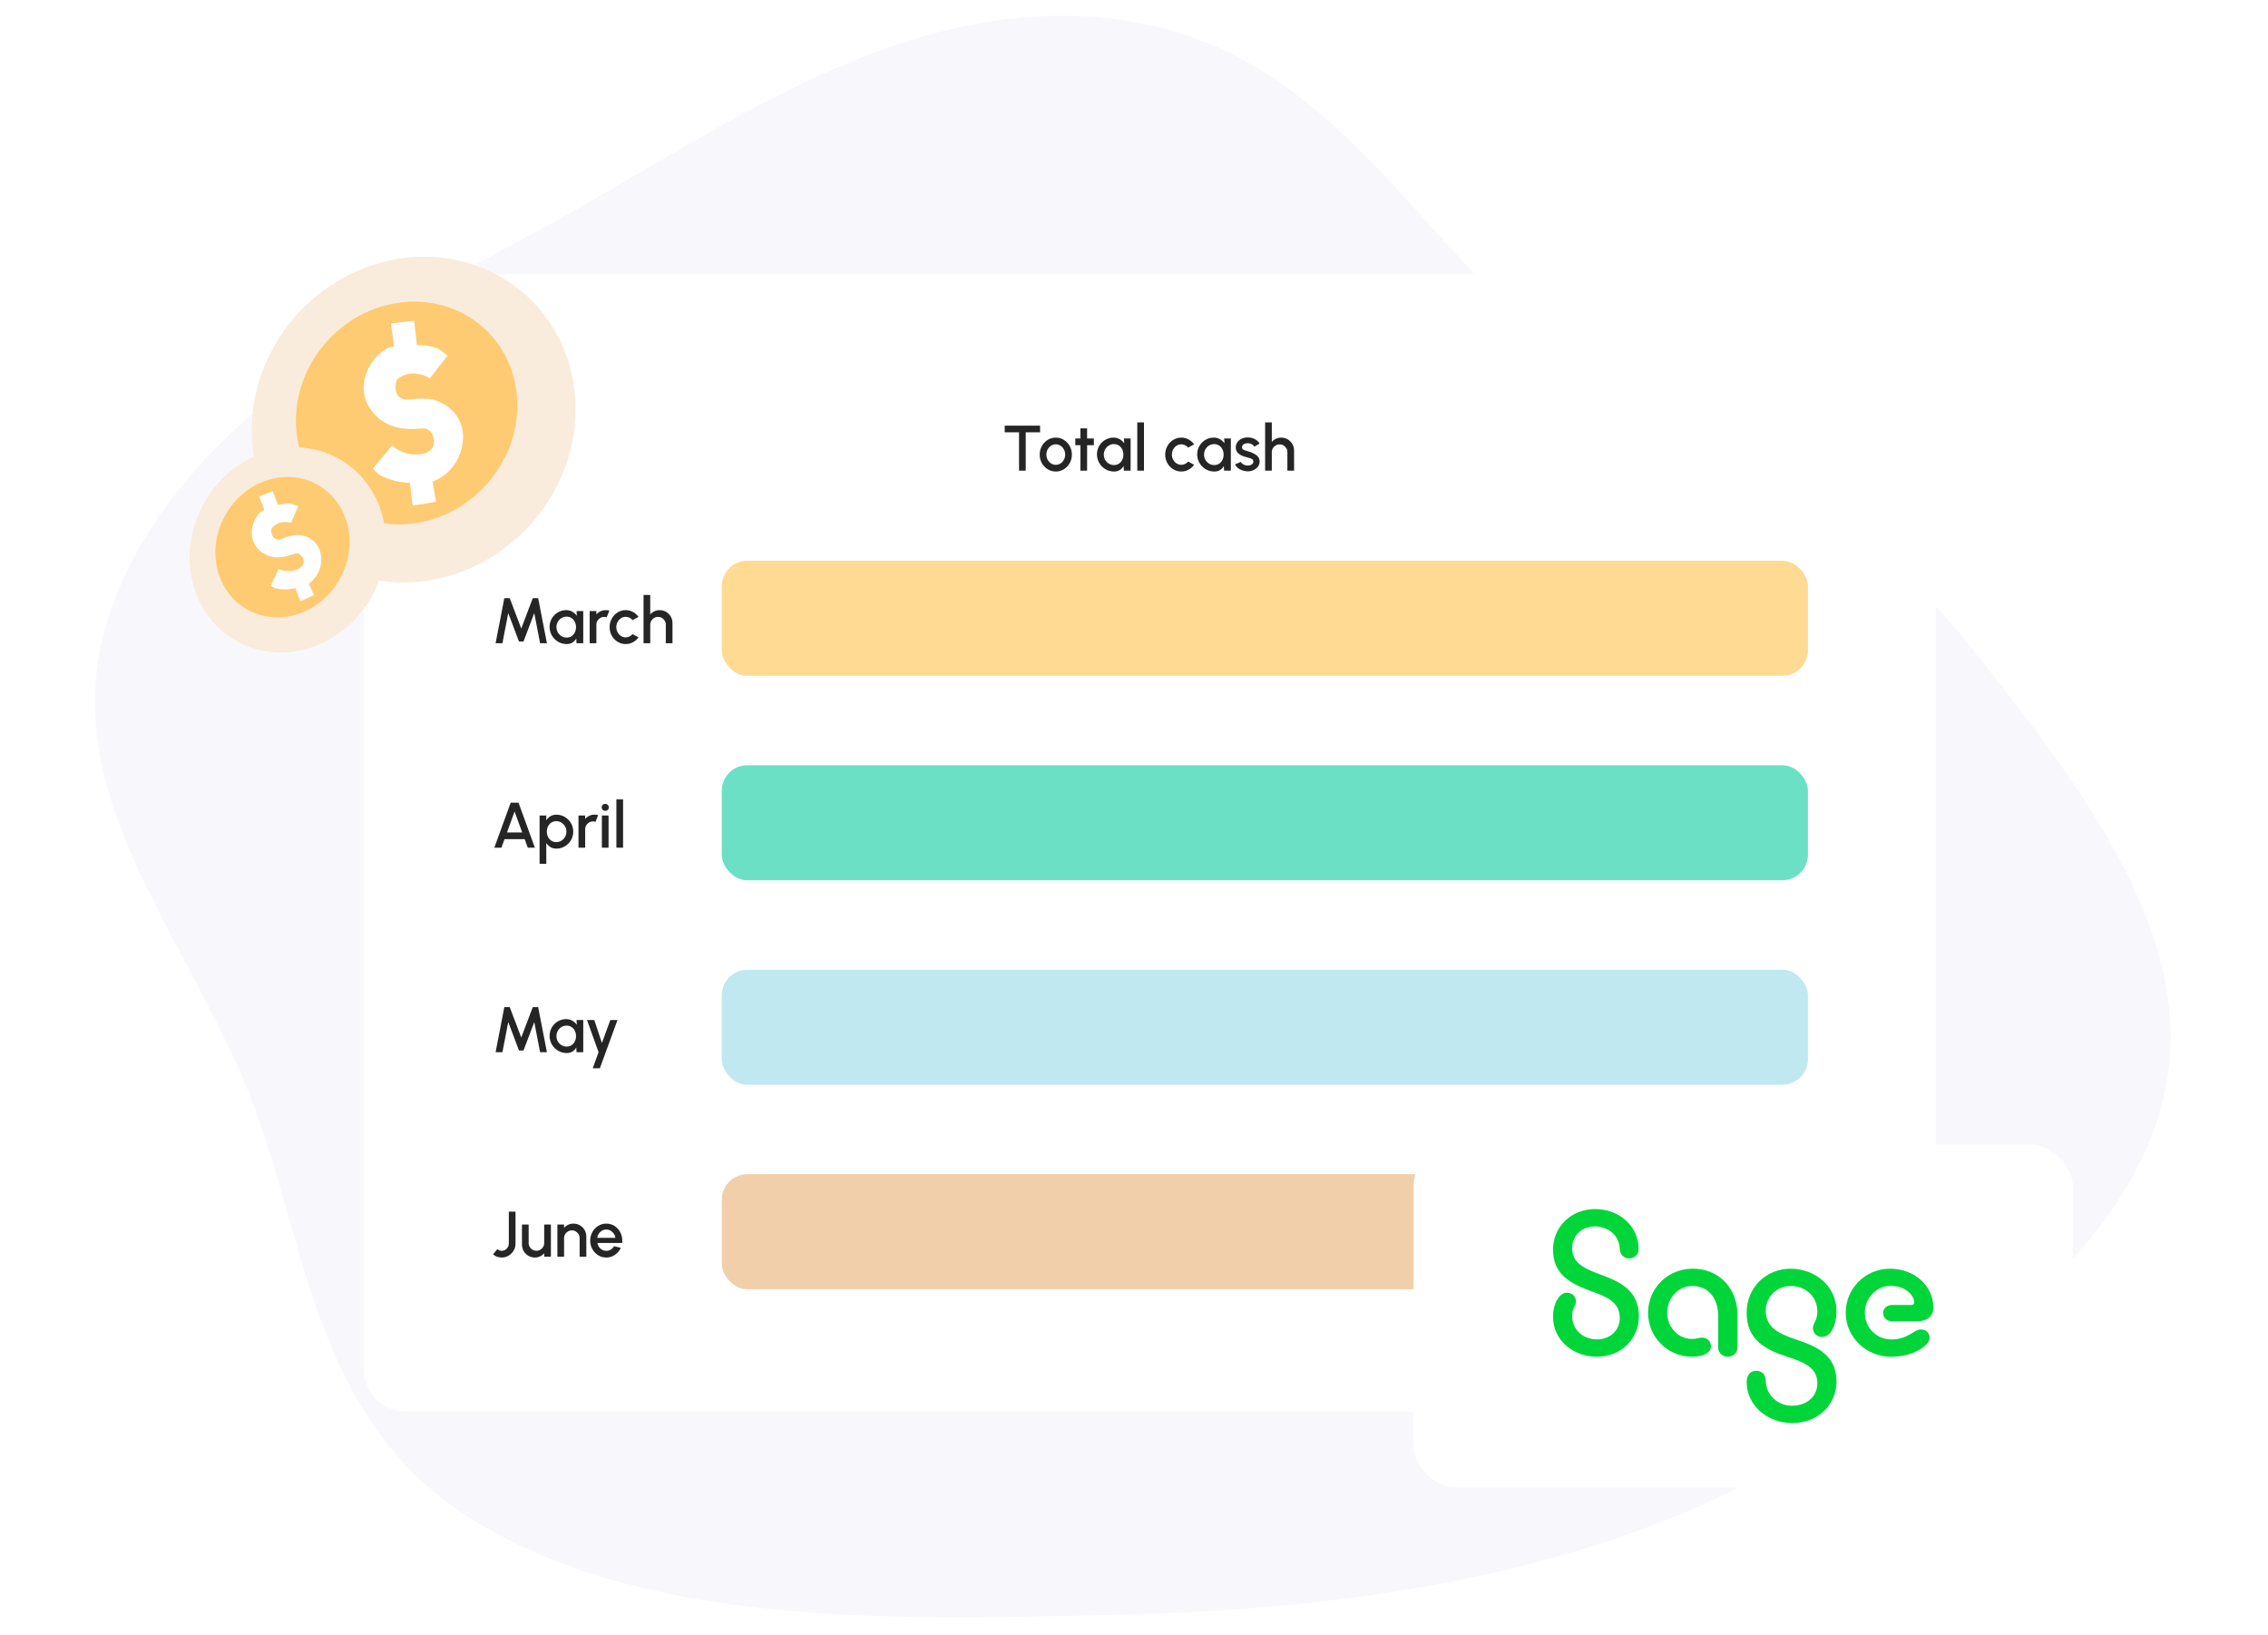 <svg width="430" height="310" viewBox="0 0 430 310" fill="none" xmlns="http://www.w3.org/2000/svg">
<path fill-rule="evenodd" clip-rule="evenodd" d="M211.665 3.651C253.459 8.913 268.822 47.684 299.258 69.951C323.87 87.956 355.162 99.272 372.74 121.487C394.206 148.617 418.283 178.701 409.794 209.65C401.049 241.534 364.791 264.916 328.56 282.557C293.813 299.476 252.987 305.176 211.665 306.121C169.151 307.093 122.287 308.502 89.516 288.021C57.301 267.889 58.536 231.809 44.959 201.938C31.071 171.382 10.115 146.817 21.046 115.584C32.084 84.044 64.621 63.636 99.934 44.854C134.672 26.378 169.759 -1.626 211.665 3.651Z" fill="#F8F8FC"/>
<g filter="url(#filter0_dd_2301_30331)">
<path d="M69 61C69 56.582 72.582 53 77 53H359C363.418 53 367 56.582 367 61V260.626C367 265.044 363.418 268.626 359 268.626H77C72.582 268.626 69 265.044 69 260.626V61Z" fill="white"/>
</g>
<path d="M197.193 80.687V81.956H194.472V89.228H193.203V81.956H190.488V80.687H197.193ZM200.172 89.386C199.611 89.386 199.099 89.242 198.635 88.953C198.175 88.664 197.807 88.278 197.531 87.794C197.258 87.306 197.122 86.767 197.122 86.177C197.122 85.73 197.201 85.313 197.36 84.927C197.519 84.536 197.736 84.195 198.013 83.902C198.293 83.605 198.619 83.373 198.989 83.206C199.359 83.04 199.753 82.956 200.172 82.956C200.734 82.956 201.244 83.101 201.704 83.389C202.167 83.678 202.535 84.067 202.808 84.555C203.084 85.043 203.223 85.584 203.223 86.177C203.223 86.621 203.143 87.035 202.985 87.422C202.826 87.808 202.606 88.15 202.326 88.447C202.049 88.74 201.726 88.969 201.356 89.136C200.99 89.303 200.595 89.386 200.172 89.386ZM200.172 88.117C200.51 88.117 200.813 88.028 201.081 87.849C201.35 87.67 201.561 87.434 201.716 87.141C201.874 86.844 201.954 86.523 201.954 86.177C201.954 85.823 201.872 85.498 201.71 85.201C201.551 84.904 201.337 84.668 201.069 84.494C200.801 84.315 200.502 84.225 200.172 84.225C199.839 84.225 199.536 84.315 199.263 84.494C198.995 84.672 198.781 84.91 198.623 85.207C198.468 85.504 198.391 85.828 198.391 86.177C198.391 86.539 198.472 86.867 198.635 87.16C198.798 87.452 199.013 87.686 199.282 87.861C199.554 88.032 199.851 88.117 200.172 88.117ZM207.394 84.396H206.112L206.106 89.228H204.837L204.844 84.396H203.874V83.127H204.844L204.837 81.212H206.106L206.112 83.127H207.394V84.396ZM213.089 83.127H214.358V89.228H213.083L213.034 88.343C212.855 88.656 212.613 88.908 212.308 89.1C212.003 89.291 211.643 89.386 211.228 89.386C210.781 89.386 210.36 89.303 209.966 89.136C209.571 88.965 209.223 88.729 208.922 88.428C208.625 88.127 208.394 87.782 208.227 87.391C208.06 86.997 207.977 86.574 207.977 86.123C207.977 85.687 208.058 85.278 208.221 84.896C208.383 84.51 208.609 84.172 208.898 83.883C209.187 83.595 209.52 83.369 209.898 83.206C210.281 83.04 210.689 82.956 211.125 82.956C211.568 82.956 211.958 83.058 212.296 83.261C212.638 83.461 212.92 83.717 213.144 84.03L213.089 83.127ZM211.198 88.16C211.556 88.16 211.869 88.073 212.137 87.898C212.406 87.719 212.613 87.479 212.76 87.178C212.91 86.877 212.985 86.543 212.985 86.177C212.985 85.807 212.91 85.472 212.76 85.171C212.609 84.87 212.4 84.632 212.131 84.457C211.867 84.278 211.556 84.189 211.198 84.189C210.844 84.189 210.521 84.278 210.228 84.457C209.935 84.636 209.703 84.876 209.532 85.177C209.362 85.478 209.276 85.811 209.276 86.177C209.276 86.547 209.364 86.883 209.539 87.184C209.717 87.481 209.951 87.719 210.24 87.898C210.533 88.073 210.852 88.16 211.198 88.16ZM215.623 89.228V80.077H216.892V89.228H215.623ZM225.266 87.495L226.401 88.111C226.125 88.498 225.773 88.807 225.346 89.038C224.923 89.27 224.463 89.386 223.967 89.386C223.406 89.386 222.893 89.242 222.43 88.953C221.97 88.664 221.602 88.278 221.325 87.794C221.053 87.306 220.917 86.767 220.917 86.177C220.917 85.73 220.996 85.313 221.155 84.927C221.313 84.536 221.531 84.195 221.807 83.902C222.088 83.605 222.413 83.373 222.783 83.206C223.154 83.04 223.548 82.956 223.967 82.956C224.463 82.956 224.923 83.072 225.346 83.304C225.773 83.536 226.125 83.847 226.401 84.237L225.266 84.853C225.096 84.65 224.896 84.496 224.669 84.39C224.441 84.28 224.207 84.225 223.967 84.225C223.633 84.225 223.33 84.317 223.058 84.5C222.79 84.679 222.576 84.917 222.417 85.213C222.263 85.506 222.186 85.828 222.186 86.177C222.186 86.523 222.265 86.844 222.424 87.141C222.582 87.434 222.796 87.67 223.064 87.849C223.337 88.028 223.638 88.117 223.967 88.117C224.219 88.117 224.459 88.06 224.687 87.947C224.915 87.833 225.108 87.682 225.266 87.495ZM232.094 83.127H233.363V89.228H232.088L232.039 88.343C231.86 88.656 231.618 88.908 231.313 89.1C231.008 89.291 230.648 89.386 230.233 89.386C229.786 89.386 229.365 89.303 228.97 89.136C228.576 88.965 228.228 88.729 227.927 88.428C227.63 88.127 227.398 87.782 227.232 87.391C227.065 86.997 226.982 86.574 226.982 86.123C226.982 85.687 227.063 85.278 227.226 84.896C227.388 84.51 227.614 84.172 227.903 83.883C228.192 83.595 228.525 83.369 228.903 83.206C229.286 83.04 229.694 82.956 230.129 82.956C230.573 82.956 230.963 83.058 231.301 83.261C231.642 83.461 231.925 83.717 232.149 84.03L232.094 83.127ZM230.203 88.16C230.561 88.16 230.874 88.073 231.142 87.898C231.411 87.719 231.618 87.479 231.764 87.178C231.915 86.877 231.99 86.543 231.99 86.177C231.99 85.807 231.915 85.472 231.764 85.171C231.614 84.87 231.404 84.632 231.136 84.457C230.872 84.278 230.561 84.189 230.203 84.189C229.849 84.189 229.525 84.278 229.233 84.457C228.94 84.636 228.708 84.876 228.537 85.177C228.366 85.478 228.281 85.811 228.281 86.177C228.281 86.547 228.368 86.883 228.543 87.184C228.722 87.481 228.956 87.719 229.245 87.898C229.538 88.073 229.857 88.16 230.203 88.16ZM236.41 89.344C236.089 89.323 235.776 89.258 235.471 89.148C235.166 89.038 234.897 88.89 234.666 88.703C234.438 88.512 234.267 88.288 234.153 88.032L235.233 87.568C235.286 87.678 235.377 87.786 235.507 87.892C235.642 87.997 235.798 88.085 235.977 88.154C236.156 88.219 236.343 88.252 236.538 88.252C236.73 88.252 236.906 88.225 237.069 88.172C237.236 88.115 237.372 88.03 237.478 87.916C237.584 87.802 237.637 87.666 237.637 87.507C237.637 87.328 237.576 87.19 237.454 87.093C237.336 86.991 237.187 86.913 237.008 86.861C236.829 86.808 236.65 86.757 236.471 86.708C236.073 86.619 235.707 86.497 235.373 86.342C235.044 86.183 234.781 85.982 234.586 85.738C234.391 85.49 234.293 85.187 234.293 84.829C234.293 84.439 234.399 84.101 234.611 83.816C234.822 83.528 235.099 83.306 235.44 83.151C235.786 82.997 236.154 82.92 236.545 82.92C237.033 82.92 237.48 83.023 237.887 83.231C238.293 83.438 238.604 83.723 238.82 84.085L237.813 84.683C237.752 84.561 237.661 84.451 237.539 84.353C237.417 84.256 237.279 84.178 237.124 84.121C236.97 84.061 236.809 84.026 236.642 84.018C236.435 84.01 236.242 84.034 236.063 84.091C235.888 84.144 235.747 84.229 235.642 84.347C235.536 84.465 235.483 84.616 235.483 84.799C235.483 84.978 235.546 85.112 235.672 85.201C235.798 85.287 235.957 85.356 236.148 85.409C236.343 85.462 236.542 85.52 236.746 85.586C237.108 85.7 237.447 85.84 237.765 86.007C238.082 86.169 238.338 86.371 238.533 86.611C238.729 86.85 238.822 87.143 238.814 87.489C238.814 87.871 238.698 88.207 238.466 88.496C238.238 88.784 237.942 89.004 237.576 89.154C237.209 89.305 236.821 89.368 236.41 89.344ZM245.349 85.403V89.228H244.08V85.714C244.08 85.441 244.013 85.193 243.879 84.969C243.749 84.746 243.572 84.569 243.348 84.439C243.129 84.305 242.88 84.237 242.604 84.237C242.335 84.237 242.089 84.305 241.866 84.439C241.642 84.569 241.463 84.746 241.329 84.969C241.195 85.193 241.128 85.441 241.128 85.714V89.228H239.859V80.077H241.128V83.774C241.339 83.522 241.599 83.322 241.908 83.176C242.217 83.029 242.551 82.956 242.909 82.956C243.36 82.956 243.771 83.066 244.141 83.286C244.511 83.505 244.804 83.8 245.02 84.17C245.239 84.54 245.349 84.951 245.349 85.403Z" fill="#252525"/>
<path d="M93.963 121.935L95.616 113.394H96.641L98.831 119.147L101.009 113.394H102.034L103.693 121.935H102.4L101.295 116.219L99.252 121.612H98.398L96.36 116.219L95.256 121.935H93.963ZM109.313 115.834H110.582V121.935H109.307L109.258 121.05C109.08 121.364 108.838 121.616 108.532 121.807C108.227 121.998 107.868 122.094 107.453 122.094C107.005 122.094 106.584 122.01 106.19 121.843C105.795 121.673 105.448 121.437 105.147 121.136C104.85 120.835 104.618 120.489 104.451 120.099C104.284 119.704 104.201 119.281 104.201 118.83C104.201 118.395 104.282 117.986 104.445 117.604C104.608 117.217 104.833 116.88 105.122 116.591C105.411 116.302 105.745 116.076 106.123 115.914C106.505 115.747 106.914 115.664 107.349 115.664C107.792 115.664 108.183 115.765 108.52 115.969C108.862 116.168 109.145 116.424 109.368 116.737L109.313 115.834ZM107.422 120.867C107.78 120.867 108.093 120.78 108.362 120.605C108.63 120.426 108.838 120.186 108.984 119.885C109.134 119.584 109.21 119.251 109.21 118.885C109.21 118.515 109.134 118.179 108.984 117.878C108.833 117.577 108.624 117.339 108.356 117.164C108.091 116.985 107.78 116.896 107.422 116.896C107.068 116.896 106.745 116.985 106.452 117.164C106.159 117.343 105.928 117.583 105.757 117.884C105.586 118.185 105.5 118.519 105.5 118.885C105.5 119.255 105.588 119.59 105.763 119.891C105.942 120.188 106.176 120.426 106.464 120.605C106.757 120.78 107.076 120.867 107.422 120.867ZM111.8 121.935V115.834H113.069V116.481C113.28 116.229 113.54 116.03 113.849 115.883C114.159 115.737 114.492 115.664 114.85 115.664C115.078 115.664 115.303 115.694 115.527 115.755L115.021 117.036C114.862 116.975 114.704 116.945 114.545 116.945C114.276 116.945 114.03 117.012 113.807 117.146C113.583 117.276 113.404 117.453 113.27 117.677C113.136 117.9 113.069 118.148 113.069 118.421V121.935H111.8ZM119.93 120.202L121.065 120.819C120.788 121.205 120.436 121.514 120.009 121.746C119.586 121.978 119.127 122.094 118.63 122.094C118.069 122.094 117.557 121.949 117.093 121.66C116.633 121.372 116.265 120.985 115.989 120.501C115.716 120.013 115.58 119.474 115.58 118.885C115.58 118.437 115.659 118.02 115.818 117.634C115.977 117.244 116.194 116.902 116.471 116.609C116.751 116.312 117.077 116.08 117.447 115.914C117.817 115.747 118.212 115.664 118.63 115.664C119.127 115.664 119.586 115.779 120.009 116.011C120.436 116.243 120.788 116.554 121.065 116.945L119.93 117.561C119.759 117.357 119.56 117.203 119.332 117.097C119.104 116.987 118.87 116.932 118.63 116.932C118.297 116.932 117.994 117.024 117.721 117.207C117.453 117.386 117.239 117.624 117.081 117.921C116.926 118.214 116.849 118.535 116.849 118.885C116.849 119.23 116.928 119.552 117.087 119.849C117.246 120.141 117.459 120.377 117.728 120.556C118 120.735 118.301 120.825 118.63 120.825C118.883 120.825 119.123 120.768 119.35 120.654C119.578 120.54 119.771 120.389 119.93 120.202ZM127.502 118.11V121.935H126.233V118.421C126.233 118.148 126.166 117.9 126.031 117.677C125.901 117.453 125.724 117.276 125.501 117.146C125.281 117.012 125.033 116.945 124.756 116.945C124.488 116.945 124.242 117.012 124.018 117.146C123.794 117.276 123.615 117.453 123.481 117.677C123.347 117.9 123.28 118.148 123.28 118.421V121.935H122.011V112.784H123.28V116.481C123.491 116.229 123.752 116.03 124.061 115.883C124.37 115.737 124.703 115.664 125.061 115.664C125.513 115.664 125.924 115.773 126.294 115.993C126.664 116.213 126.957 116.507 127.172 116.878C127.392 117.248 127.502 117.658 127.502 118.11Z" fill="#252525"/>
<rect x="136.84" y="106.301" width="205.935" height="21.805" rx="4.846" fill="#FFDA93"/>
<path d="M96.824 152.158H98.306L101.411 160.699H100.069L99.478 159.076H95.652L95.067 160.699H93.719L96.824 152.158ZM96.122 157.808H99.008L97.562 153.842L96.122 157.808ZM103.572 163.75H102.303V154.599H103.572V155.495C103.775 155.182 104.036 154.928 104.353 154.733C104.67 154.538 105.044 154.44 105.476 154.44C105.919 154.44 106.334 154.523 106.72 154.69C107.11 154.857 107.452 155.089 107.745 155.386C108.038 155.678 108.268 156.018 108.434 156.404C108.601 156.791 108.684 157.206 108.684 157.649C108.684 158.092 108.601 158.509 108.434 158.9C108.268 159.29 108.038 159.634 107.745 159.931C107.452 160.223 107.11 160.453 106.72 160.62C106.334 160.787 105.919 160.87 105.476 160.87C105.044 160.87 104.67 160.772 104.353 160.577C104.036 160.378 103.775 160.124 103.572 159.815V163.75ZM105.463 155.666C105.109 155.666 104.798 155.756 104.53 155.935C104.261 156.114 104.052 156.354 103.902 156.655C103.751 156.951 103.676 157.283 103.676 157.649C103.676 158.015 103.751 158.348 103.902 158.649C104.052 158.95 104.261 159.19 104.53 159.369C104.798 159.548 105.109 159.638 105.463 159.638C105.813 159.638 106.134 159.55 106.427 159.375C106.72 159.196 106.954 158.956 107.129 158.656C107.304 158.355 107.391 158.019 107.391 157.649C107.391 157.287 107.304 156.955 107.129 156.655C106.958 156.354 106.726 156.114 106.433 155.935C106.14 155.756 105.817 155.666 105.463 155.666ZM109.679 160.699V154.599H110.948V155.245C111.159 154.993 111.419 154.794 111.729 154.647C112.038 154.501 112.371 154.428 112.729 154.428C112.957 154.428 113.183 154.458 113.406 154.519L112.9 155.8C112.741 155.739 112.583 155.709 112.424 155.709C112.156 155.709 111.91 155.776 111.686 155.91C111.462 156.04 111.283 156.217 111.149 156.441C111.015 156.665 110.948 156.913 110.948 157.185V160.699H109.679ZM114.111 154.599H115.38V160.699H114.111V154.599ZM114.758 153.714C114.563 153.714 114.4 153.651 114.27 153.525C114.14 153.399 114.075 153.24 114.075 153.049C114.075 152.862 114.14 152.705 114.27 152.579C114.4 152.449 114.561 152.384 114.752 152.384C114.939 152.384 115.097 152.449 115.228 152.579C115.358 152.705 115.423 152.862 115.423 153.049C115.423 153.24 115.358 153.399 115.228 153.525C115.102 153.651 114.945 153.714 114.758 153.714ZM116.864 160.699V151.548H118.133V160.699H116.864Z" fill="#252525"/>
<rect x="136.84" y="145.065" width="205.935" height="21.805" rx="4.846" fill="#6CE0C4"/>
<path d="M93.963 199.464L95.616 190.923H96.641L98.831 196.676L101.009 190.923H102.034L103.693 199.464H102.4L101.295 193.747L99.252 199.14H98.398L96.36 193.747L95.256 199.464H93.963ZM109.313 193.363H110.582V199.464H109.307L109.258 198.579C109.08 198.892 108.838 199.144 108.532 199.335C108.227 199.527 107.868 199.622 107.453 199.622C107.005 199.622 106.584 199.539 106.19 199.372C105.795 199.201 105.448 198.965 105.147 198.664C104.85 198.363 104.618 198.018 104.451 197.627C104.284 197.233 104.201 196.81 104.201 196.358C104.201 195.923 104.282 195.514 104.445 195.132C104.608 194.746 104.833 194.408 105.122 194.119C105.411 193.831 105.745 193.605 106.123 193.442C106.505 193.275 106.914 193.192 107.349 193.192C107.792 193.192 108.183 193.294 108.52 193.497C108.862 193.696 109.145 193.953 109.368 194.266L109.313 193.363ZM107.422 198.396C107.78 198.396 108.093 198.308 108.362 198.134C108.63 197.955 108.838 197.715 108.984 197.414C109.134 197.113 109.21 196.779 109.21 196.413C109.21 196.043 109.134 195.708 108.984 195.407C108.833 195.106 108.624 194.868 108.356 194.693C108.091 194.514 107.78 194.424 107.422 194.424C107.068 194.424 106.745 194.514 106.452 194.693C106.159 194.872 105.928 195.112 105.757 195.413C105.586 195.714 105.5 196.047 105.5 196.413C105.5 196.783 105.588 197.119 105.763 197.42C105.942 197.717 106.176 197.955 106.464 198.134C106.757 198.308 107.076 198.396 107.422 198.396ZM115.716 193.363H117.071L113.728 202.514H112.379L113.484 199.464L111.293 193.363H112.678L114.118 197.725L115.716 193.363Z" fill="#252525"/>
<rect x="136.84" y="183.829" width="205.935" height="21.805" rx="4.846" fill="#C0E8F1"/>
<path d="M95.134 238.386C94.833 238.386 94.538 238.335 94.249 238.234C93.965 238.132 93.706 237.982 93.475 237.782L94.286 236.806C94.388 236.892 94.51 236.965 94.652 237.026C94.794 237.087 94.955 237.117 95.134 237.117C95.378 237.117 95.6 237.054 95.799 236.928C96.002 236.798 96.165 236.629 96.287 236.422C96.409 236.21 96.47 235.985 96.47 235.745V229.687H97.739V235.745C97.739 236.221 97.621 236.66 97.385 237.062C97.149 237.461 96.834 237.782 96.439 238.026C96.049 238.266 95.614 238.386 95.134 238.386ZM98.961 235.94V232.127H100.23V235.629C100.23 235.901 100.297 236.149 100.431 236.373C100.566 236.597 100.745 236.776 100.968 236.91C101.192 237.04 101.438 237.105 101.706 237.105C101.979 237.105 102.225 237.04 102.445 236.91C102.668 236.776 102.845 236.597 102.975 236.373C103.11 236.149 103.177 235.901 103.177 235.629V232.127H104.446L104.452 238.228H103.183L103.177 237.569C102.969 237.821 102.711 238.02 102.402 238.167C102.093 238.313 101.761 238.386 101.408 238.386C100.956 238.386 100.545 238.276 100.175 238.057C99.805 237.837 99.51 237.542 99.291 237.172C99.071 236.802 98.961 236.391 98.961 235.94ZM111.166 234.403V238.228H109.897V234.714C109.897 234.441 109.83 234.193 109.696 233.969C109.565 233.746 109.388 233.569 109.165 233.439C108.945 233.304 108.697 233.237 108.42 233.237C108.152 233.237 107.906 233.304 107.682 233.439C107.459 233.569 107.28 233.746 107.145 233.969C107.011 234.193 106.944 234.441 106.944 234.714V238.228H105.675V232.127H106.944V232.774C107.156 232.522 107.416 232.322 107.725 232.176C108.034 232.029 108.368 231.956 108.726 231.956C109.177 231.956 109.588 232.066 109.958 232.286C110.328 232.505 110.621 232.8 110.836 233.17C111.056 233.54 111.166 233.951 111.166 234.403ZM114.949 238.386C114.387 238.386 113.875 238.242 113.411 237.953C112.952 237.664 112.584 237.278 112.307 236.794C112.035 236.306 111.898 235.767 111.898 235.177C111.898 234.73 111.978 234.313 112.136 233.927C112.295 233.536 112.512 233.195 112.789 232.902C113.07 232.605 113.395 232.373 113.765 232.206C114.135 232.04 114.53 231.956 114.949 231.956C115.416 231.956 115.845 232.054 116.236 232.249C116.626 232.44 116.96 232.707 117.236 233.048C117.513 233.386 117.716 233.776 117.846 234.22C117.977 234.659 118.015 235.127 117.962 235.623H113.259C113.312 235.903 113.413 236.158 113.564 236.385C113.718 236.609 113.914 236.786 114.149 236.916C114.389 237.046 114.656 237.113 114.949 237.117C115.258 237.117 115.538 237.04 115.79 236.886C116.047 236.731 116.256 236.517 116.419 236.245L117.706 236.544C117.462 237.085 117.094 237.528 116.602 237.874C116.11 238.215 115.559 238.386 114.949 238.386ZM113.216 234.653H116.681C116.641 234.36 116.537 234.096 116.37 233.86C116.207 233.62 116.002 233.431 115.754 233.292C115.51 233.15 115.241 233.079 114.949 233.079C114.66 233.079 114.391 233.148 114.143 233.286C113.899 233.424 113.696 233.614 113.533 233.854C113.375 234.089 113.269 234.356 113.216 234.653Z" fill="#252525"/>
<rect x="136.84" y="222.594" width="205.935" height="21.805" rx="4.846" fill="#F1CFAA"/>
<path d="M100.343 99.686C112.219 86.761 112.034 67.266 99.928 56.142C87.823 45.018 68.381 46.477 56.505 59.402C44.628 72.327 44.813 91.822 56.919 102.946C69.024 114.07 88.466 112.61 100.343 99.686Z" fill="#F9ECDC"/>
<path d="M92.038 92.051C100.18 83.205 100.088 69.876 91.833 62.279C83.579 54.682 70.288 55.694 62.147 64.54C54.006 73.385 54.098 86.715 62.352 94.312C70.606 101.909 83.897 100.897 92.038 92.051Z" fill="#FECB73"/>
<path d="M74.611 65.725C74.835 65.725 74.108 61.304 74.108 61.304L78.528 60.8L79.032 65.389C79.032 65.389 81.998 65.445 83.173 66.172C84.292 66.9 84.852 67.403 84.852 67.403L81.494 71.712C81.494 71.712 78.081 69.474 75.227 71.992C75.227 71.992 74.052 75.293 76.962 75.797C76.962 75.797 80.039 75.349 81.998 75.741C84.012 76.189 88.433 78.483 87.705 83.966C86.978 89.45 82.445 91.129 82.445 91.129L81.998 91.297L82.669 95.102C82.669 95.102 78.528 95.885 78.305 95.773C78.081 95.717 77.745 91.521 77.745 91.521C77.745 91.521 74.499 91.577 71.702 89.842L70.694 88.835L74.332 84.47C74.332 84.47 76.682 86.708 80.151 86.037C83.62 85.365 82.222 81.225 80.487 81.225C78.752 81.225 73.268 82.288 70.079 77.308C66.833 72.328 71.31 66.004 74.611 65.725Z" fill="white"/>
<path d="M70.721 112.638C75.818 102.947 72.71 91.34 63.779 86.713C54.849 82.085 43.477 86.189 38.381 95.88C33.284 105.57 36.392 117.177 45.323 121.805C54.253 126.433 65.625 122.328 70.721 112.638Z" fill="#F9ECDC"/>
<path d="M64.583 109.452C68.079 102.818 65.975 94.876 59.883 91.714C53.792 88.552 46.02 91.366 42.525 98C39.029 104.634 41.133 112.575 47.225 115.738C53.316 118.9 61.088 116.086 64.583 109.452Z" fill="#FECB73"/>
<path d="M50.09 96.676C50.225 96.639 49.097 94.133 49.097 94.133L51.691 93.103L52.71 95.745C52.71 95.745 54.512 95.287 55.335 95.525C56.125 95.772 56.542 95.978 56.542 95.978L55.184 99.093C55.184 99.093 52.772 98.328 51.439 100.296C51.439 100.296 51.243 102.451 53.081 102.269C53.081 102.269 54.871 101.494 56.116 101.402C57.404 101.335 60.434 101.966 60.849 105.343C61.264 108.721 58.785 110.468 58.785 110.468L58.541 110.642L59.54 112.79C59.54 112.79 57.159 113.941 57.006 113.912C56.862 113.915 56.005 111.478 56.005 111.478C56.005 111.478 54.052 112.049 52.09 111.481L51.324 111.05L52.843 107.856C52.843 107.856 54.612 108.796 56.605 107.823C58.597 106.85 57.106 104.622 56.058 104.909C55.009 105.196 51.86 106.735 49.156 104.305C46.417 101.885 48.138 97.388 50.09 96.676Z" fill="white"/>
<g filter="url(#filter1_dd_2301_30331)">
<rect x="268" y="218" width="125" height="65" rx="8" fill="white"/>
<path d="M302.411 230.216C306.923 230.216 310.589 233.338 310.673 237.677C310.713 238.899 309.833 239.577 308.863 239.577C307.938 239.577 307.136 238.904 307.091 237.766C307.052 235.322 304.984 233.506 302.372 233.506C299.928 233.506 298.072 235.233 298.072 237.598C298.072 240.171 299.799 241.309 303.386 242.615C307.22 244.005 310.724 245.653 310.724 250.541C310.724 254.802 307.394 258.215 302.753 258.215C298.201 258.215 294.445 255.009 294.445 250.665C294.445 247.969 295.751 246.068 297.018 246.068C298.117 246.068 298.79 246.786 298.79 247.755C298.79 248.596 298.072 248.978 298.072 250.497C298.072 253.193 300.264 254.925 302.753 254.925C305.365 254.925 307.097 253.109 307.097 250.917C307.097 248.221 305.371 247.077 301.783 245.816C297.775 244.381 294.445 242.654 294.445 237.89C294.44 233.59 297.898 230.216 302.411 230.216Z" fill="#00D639"/>
<path d="M320.812 258.215C316.26 258.215 312.465 254.549 312.465 249.908C312.465 245.098 316.305 241.516 320.94 241.516C325.918 241.516 329.416 245.227 329.416 250.289V256.444C329.416 257.498 328.575 258.215 327.605 258.215C326.591 258.215 325.75 257.498 325.75 256.444V250.413C325.75 247.083 323.85 244.801 320.856 244.801C318.199 244.801 316.092 247.038 316.092 249.902C316.092 252.559 318.16 254.835 320.772 254.835C321.742 254.835 322.162 254.583 322.757 254.583C323.558 254.583 324.399 255.256 324.399 256.225C324.393 257.543 322.835 258.215 320.812 258.215Z" fill="#00D639"/>
<path d="M339.802 270.784C335.076 270.784 331.158 267.41 331.158 263.026C331.158 261.552 331.999 260.874 332.969 260.874C333.938 260.874 334.74 261.507 334.779 262.729C334.818 265.47 337.016 267.494 339.757 267.494C342.666 267.494 344.566 265.638 344.566 263.234C344.566 260.492 342.459 259.354 338.871 258.217C334.695 256.866 331.152 255.01 331.152 249.87C331.152 245.144 334.779 241.523 339.499 241.523C344.264 241.523 348.188 244.982 348.188 249.534C348.188 252.319 347.05 254.466 345.491 254.466C344.438 254.466 343.72 253.71 343.72 252.779C343.72 251.809 344.561 251.389 344.561 249.657C344.561 246.748 342.285 244.808 339.544 244.808C336.887 244.808 334.779 246.832 334.779 249.489C334.779 252.482 336.932 253.749 340.474 254.926C344.566 256.277 348.193 257.964 348.193 262.897C348.193 267.326 344.69 270.784 339.802 270.784Z" fill="#00D639"/>
<path d="M358.542 258.217C353.817 258.217 349.938 254.506 349.938 249.87C349.938 245.234 353.688 241.523 358.329 241.523C363.01 241.523 366.552 244.769 366.552 248.906C366.552 250.509 365.414 251.479 363.559 251.479H358.71C357.74 251.479 357.023 250.806 357.023 249.92C357.023 249.079 357.74 248.401 358.71 248.401H362.337C362.673 248.401 362.926 248.233 362.926 247.897C362.926 246.675 361.367 244.774 358.458 244.774C355.762 244.774 353.564 247.095 353.564 249.875C353.564 252.701 355.801 254.937 358.581 254.937C361.788 254.937 362.842 253.037 364.148 253.037C365.246 253.037 365.835 253.755 365.835 254.556C365.835 255.313 365.33 255.991 364.064 256.793C362.802 257.583 360.902 258.217 358.542 258.217Z" fill="#00D639"/>
</g>
<defs>
<filter id="filter0_dd_2301_30331" x="50.467" y="33.562" width="335.067" height="252.693" filterUnits="userSpaceOnUse" color-interpolation-filters="sRGB">
<feFlood flood-opacity="0" result="BackgroundImageFix"/>
<feColorMatrix in="SourceAlpha" type="matrix" values="0 0 0 0 0 0 0 0 0 0 0 0 0 0 0 0 0 0 127 0" result="hardAlpha"/>
<feOffset dy="-0.113"/>
<feGaussianBlur stdDeviation="1.16"/>
<feColorMatrix type="matrix" values="0 0 0 0 0.157 0 0 0 0 0.161 0 0 0 0 0.18 0 0 0 0.02 0"/>
<feBlend mode="normal" in2="BackgroundImageFix" result="effect1_dropShadow_2301_30331"/>
<feColorMatrix in="SourceAlpha" type="matrix" values="0 0 0 0 0 0 0 0 0 0 0 0 0 0 0 0 0 0 127 0" result="hardAlpha"/>
<feOffset dy="-0.904"/>
<feGaussianBlur stdDeviation="9.267"/>
<feColorMatrix type="matrix" values="0 0 0 0 0.157 0 0 0 0 0.161 0 0 0 0 0.18 0 0 0 0.04 0"/>
<feBlend mode="normal" in2="effect1_dropShadow_2301_30331" result="effect2_dropShadow_2301_30331"/>
<feBlend mode="normal" in="SourceGraphic" in2="effect2_dropShadow_2301_30331" result="shape"/>
</filter>
<filter id="filter1_dd_2301_30331" x="249.466" y="198.562" width="162.067" height="102.067" filterUnits="userSpaceOnUse" color-interpolation-filters="sRGB">
<feFlood flood-opacity="0" result="BackgroundImageFix"/>
<feColorMatrix in="SourceAlpha" type="matrix" values="0 0 0 0 0 0 0 0 0 0 0 0 0 0 0 0 0 0 127 0" result="hardAlpha"/>
<feOffset dy="-0.113"/>
<feGaussianBlur stdDeviation="1.16"/>
<feColorMatrix type="matrix" values="0 0 0 0 0.157 0 0 0 0 0.161 0 0 0 0 0.18 0 0 0 0.02 0"/>
<feBlend mode="normal" in2="BackgroundImageFix" result="effect1_dropShadow_2301_30331"/>
<feColorMatrix in="SourceAlpha" type="matrix" values="0 0 0 0 0 0 0 0 0 0 0 0 0 0 0 0 0 0 127 0" result="hardAlpha"/>
<feOffset dy="-0.904"/>
<feGaussianBlur stdDeviation="9.267"/>
<feColorMatrix type="matrix" values="0 0 0 0 0.157 0 0 0 0 0.161 0 0 0 0 0.18 0 0 0 0.04 0"/>
<feBlend mode="normal" in2="effect1_dropShadow_2301_30331" result="effect2_dropShadow_2301_30331"/>
<feBlend mode="normal" in="SourceGraphic" in2="effect2_dropShadow_2301_30331" result="shape"/>
</filter>
</defs>
</svg>
